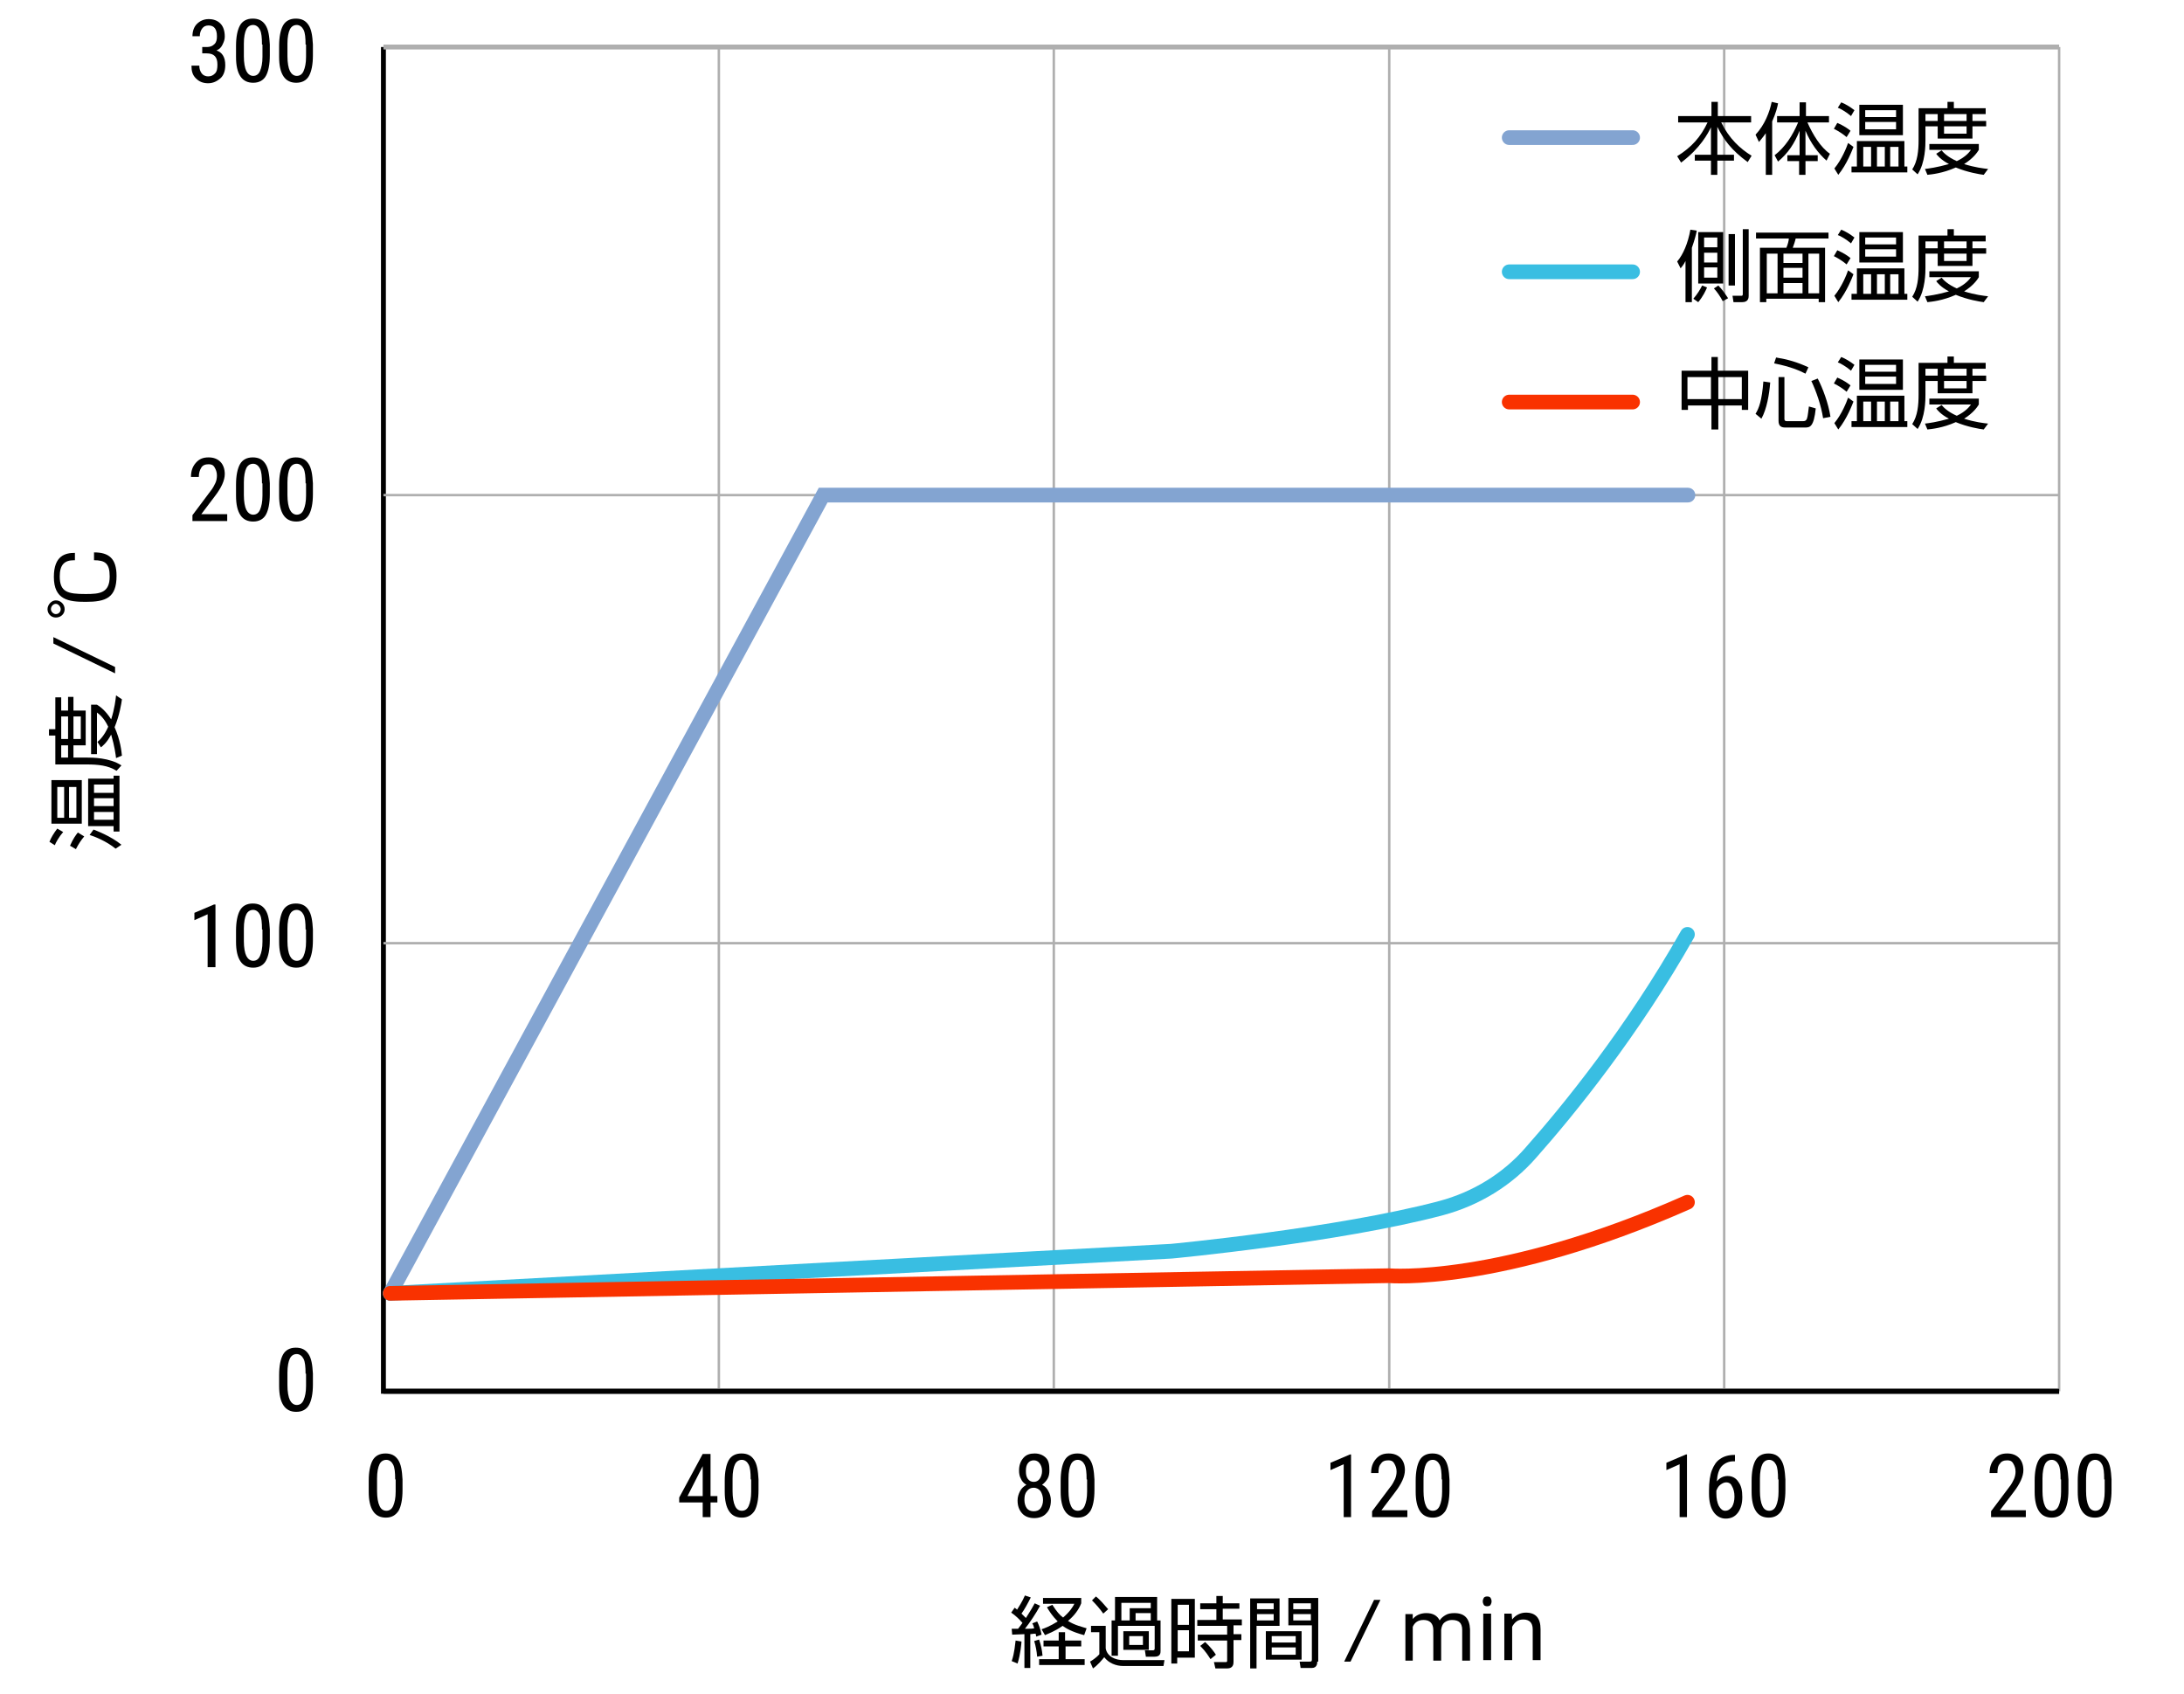 <?xml version="1.0" encoding="utf-8"?>
<!-- Generator: Adobe Illustrator 27.7.0, SVG Export Plug-In . SVG Version: 6.00 Build 0)  -->
<svg version="1.1" id="レイヤー_1" xmlns="http://www.w3.org/2000/svg" xmlns:xlink="http://www.w3.org/1999/xlink" x="0px"
	 y="0px" viewBox="0 0 446 346" style="enable-background:new 0 0 446 346;" xml:space="preserve">
<style type="text/css">
	.st0{fill:none;stroke:#000000;stroke-miterlimit:10;}
	.st1{fill:none;stroke:#AFAFAF;stroke-width:0.5;stroke-miterlimit:10;}
	.st2{fill:none;stroke:#AFAFAF;stroke-miterlimit:10;}
	.st3{fill:none;stroke:#83A4D1;stroke-width:3;stroke-linecap:round;stroke-miterlimit:10;}
	.st4{fill:none;stroke:#39BEE2;stroke-width:3;stroke-linecap:round;stroke-miterlimit:10;}
	.st5{fill:none;stroke:#F93200;stroke-width:3;stroke-linecap:round;stroke-miterlimit:10;}
	.st6{fill:none;}
</style>
<g>
	<polyline class="st0" points="78.3,9.6 78.3,284.1 420.5,284.1 	"/>
	<line class="st1" x1="146.8" y1="9.6" x2="146.8" y2="284.1"/>
	<line class="st1" x1="215.2" y1="9.6" x2="215.2" y2="284.1"/>
	<line class="st1" x1="283.7" y1="9.6" x2="283.7" y2="284.1"/>
	<line class="st1" x1="352.1" y1="9.6" x2="352.1" y2="284.1"/>
	<line class="st1" x1="420.5" y1="9.6" x2="420.5" y2="284.1"/>
</g>
<g>
	<line class="st0" x1="78.3" y1="284.1" x2="420.5" y2="284.1"/>
	<line class="st1" x1="78.3" y1="192.6" x2="420.5" y2="192.6"/>
	<line class="st1" x1="78.3" y1="101.1" x2="420.5" y2="101.1"/>
	<line class="st2" x1="78.3" y1="9.6" x2="420.5" y2="9.6"/>
</g>
<g>
	<path d="M82.2,304.3c0,1.9-0.3,3.3-0.8,4.2c-0.6,0.9-1.4,1.4-2.6,1.4c-1.1,0-2-0.4-2.6-1.3s-0.9-2.2-0.9-4v-2.2
		c0-1.9,0.3-3.3,0.8-4.2s1.4-1.4,2.6-1.4c1.2,0,2,0.4,2.6,1.3s0.8,2.2,0.9,4V304.3z M80.7,302.1c0-1.4-0.1-2.4-0.4-3
		c-0.3-0.6-0.8-1-1.4-1c-0.6,0-1.1,0.3-1.4,0.9c-0.3,0.6-0.5,1.6-0.5,2.9v2.6c0,1.3,0.2,2.4,0.5,3c0.3,0.7,0.8,1,1.4,1
		c0.6,0,1.1-0.3,1.4-1s0.5-1.6,0.5-2.9V302.1z"/>
</g>
<g>
	<path d="M63.9,282.7c0,1.9-0.3,3.3-0.8,4.2s-1.4,1.4-2.6,1.4c-1.1,0-2-0.4-2.6-1.3s-0.9-2.2-0.9-4v-2.2c0-1.9,0.3-3.3,0.8-4.2
		s1.4-1.4,2.6-1.4c1.2,0,2,0.4,2.6,1.3s0.8,2.2,0.9,4V282.7z M62.4,280.5c0-1.4-0.1-2.4-0.4-3s-0.8-1-1.4-1c-0.6,0-1.1,0.3-1.4,0.9
		s-0.5,1.6-0.5,2.9v2.6c0,1.3,0.2,2.4,0.5,3s0.8,1,1.4,1c0.6,0,1.1-0.3,1.4-1s0.5-1.6,0.5-2.9V280.5z"/>
</g>
<g>
	<path d="M44,197.5h-1.6v-10.8l-2.7,1.2v-1.5l4-1.7H44V197.5z"/>
	<path d="M55.1,192c0,1.9-0.3,3.3-0.8,4.2s-1.4,1.4-2.6,1.4c-1.1,0-2-0.4-2.6-1.3s-0.9-2.2-0.9-4v-2.2c0-1.9,0.3-3.3,0.8-4.2
		s1.4-1.4,2.6-1.4c1.2,0,2,0.4,2.6,1.3s0.8,2.2,0.9,4V192z M53.5,189.8c0-1.4-0.1-2.4-0.4-3s-0.8-1-1.4-1c-0.6,0-1.1,0.3-1.4,0.9
		s-0.5,1.6-0.5,2.9v2.6c0,1.3,0.2,2.4,0.5,3s0.8,1,1.4,1c0.6,0,1.1-0.3,1.4-1s0.5-1.6,0.5-2.9V189.8z"/>
	<path d="M63.9,192c0,1.9-0.3,3.3-0.8,4.2s-1.4,1.4-2.6,1.4c-1.1,0-2-0.4-2.6-1.3s-0.9-2.2-0.9-4v-2.2c0-1.9,0.3-3.3,0.8-4.2
		s1.4-1.4,2.6-1.4c1.2,0,2,0.4,2.6,1.3s0.8,2.2,0.9,4V192z M62.4,189.8c0-1.4-0.1-2.4-0.4-3s-0.8-1-1.4-1c-0.6,0-1.1,0.3-1.4,0.9
		s-0.5,1.6-0.5,2.9v2.6c0,1.3,0.2,2.4,0.5,3s0.8,1,1.4,1c0.6,0,1.1-0.3,1.4-1s0.5-1.6,0.5-2.9V189.8z"/>
</g>
<g>
	<path d="M46.5,106.4h-7.2v-1.2l3.6-4.8c0.6-0.7,0.9-1.4,1.1-1.8s0.3-1,0.3-1.5c0-0.7-0.2-1.2-0.5-1.7s-0.7-0.6-1.2-0.6
		c-0.7,0-1.2,0.2-1.5,0.7s-0.5,1.1-0.5,1.9h-1.6c0-1.2,0.3-2.1,1-2.9s1.5-1.1,2.6-1.1c1,0,1.8,0.3,2.4,0.9s0.9,1.5,0.9,2.5
		c0,1.3-0.7,2.8-2,4.5l-2.8,3.7h5.3V106.4z"/>
	<path d="M55.1,100.9c0,1.9-0.3,3.3-0.8,4.2s-1.4,1.4-2.6,1.4c-1.1,0-2-0.4-2.6-1.3s-0.9-2.2-0.9-4V99c0-1.9,0.3-3.3,0.8-4.2
		s1.4-1.4,2.6-1.4c1.2,0,2,0.4,2.6,1.3s0.8,2.2,0.9,4V100.9z M53.5,98.7c0-1.4-0.1-2.4-0.4-3s-0.8-1-1.4-1c-0.6,0-1.1,0.3-1.4,0.9
		s-0.5,1.6-0.5,2.9v2.6c0,1.3,0.2,2.4,0.5,3s0.8,1,1.4,1c0.6,0,1.1-0.3,1.4-1s0.5-1.6,0.5-2.9V98.7z"/>
	<path d="M63.9,100.9c0,1.9-0.3,3.3-0.8,4.2s-1.4,1.4-2.6,1.4c-1.1,0-2-0.4-2.6-1.3s-0.9-2.2-0.9-4V99c0-1.9,0.3-3.3,0.8-4.2
		s1.4-1.4,2.6-1.4c1.2,0,2,0.4,2.6,1.3s0.8,2.2,0.9,4V100.9z M62.4,98.7c0-1.4-0.1-2.4-0.4-3s-0.8-1-1.4-1c-0.6,0-1.1,0.3-1.4,0.9
		s-0.5,1.6-0.5,2.9v2.6c0,1.3,0.2,2.4,0.5,3s0.8,1,1.4,1c0.6,0,1.1-0.3,1.4-1s0.5-1.6,0.5-2.9V98.7z"/>
</g>
<g>
	<path d="M41.3,9.6h1c0.6,0,1.1-0.2,1.5-0.6s0.5-0.9,0.5-1.6c0-1.5-0.6-2.2-1.7-2.2c-0.6,0-1,0.2-1.3,0.6s-0.5,0.9-0.5,1.6h-1.5
		c0-1,0.3-1.9,0.9-2.5s1.4-1,2.4-1c1,0,1.8,0.3,2.4,0.9s0.9,1.5,0.9,2.7c0,0.6-0.2,1.1-0.5,1.7s-0.7,0.9-1.2,1.1
		c1.2,0.4,1.8,1.4,1.8,3c0,1.1-0.3,2.1-1,2.7s-1.5,1-2.5,1c-1,0-1.8-0.3-2.5-1s-0.9-1.5-0.9-2.6h1.6c0,0.7,0.2,1.2,0.5,1.6
		s0.8,0.6,1.3,0.6c0.6,0,1-0.2,1.4-0.6s0.5-1,0.5-1.8c0-1.6-0.7-2.3-2.2-2.3h-0.9V9.6z"/>
	<path d="M55.1,11.3c0,1.9-0.3,3.3-0.8,4.2s-1.4,1.4-2.6,1.4c-1.1,0-2-0.4-2.6-1.3s-0.9-2.2-0.9-4V9.4c0-1.9,0.3-3.3,0.8-4.2
		s1.4-1.4,2.6-1.4c1.2,0,2,0.4,2.6,1.3s0.8,2.2,0.9,4V11.3z M53.5,9.1c0-1.4-0.1-2.4-0.4-3s-0.8-1-1.4-1c-0.6,0-1.1,0.3-1.4,0.9
		s-0.5,1.6-0.5,2.9v2.6c0,1.3,0.2,2.4,0.5,3s0.8,1,1.4,1c0.6,0,1.1-0.3,1.4-1s0.5-1.6,0.5-2.9V9.1z"/>
	<path d="M63.9,11.3c0,1.9-0.3,3.3-0.8,4.2s-1.4,1.4-2.6,1.4c-1.1,0-2-0.4-2.6-1.3s-0.9-2.2-0.9-4V9.4c0-1.9,0.3-3.3,0.8-4.2
		s1.4-1.4,2.6-1.4c1.2,0,2,0.4,2.6,1.3s0.8,2.2,0.9,4V11.3z M62.4,9.1c0-1.4-0.1-2.4-0.4-3s-0.8-1-1.4-1c-0.6,0-1.1,0.3-1.4,0.9
		s-0.5,1.6-0.5,2.9v2.6c0,1.3,0.2,2.4,0.5,3s0.8,1,1.4,1c0.6,0,1.1-0.3,1.4-1s0.5-1.6,0.5-2.9V9.1z"/>
</g>
<g>
	<path d="M145.1,305.5h1.4v1.3h-1.4v3h-1.6v-3h-4.8v-1l4.8-8.9h1.6V305.5z M140.4,305.5h3.1v-6.1L140.4,305.5z"/>
	<path d="M154.9,304.3c0,1.9-0.3,3.3-0.8,4.2c-0.6,0.9-1.4,1.4-2.6,1.4c-1.1,0-2-0.4-2.6-1.3s-0.9-2.2-0.9-4v-2.2
		c0-1.9,0.3-3.3,0.8-4.2s1.4-1.4,2.6-1.4c1.2,0,2,0.4,2.6,1.3s0.8,2.2,0.9,4V304.3z M153.3,302.1c0-1.4-0.1-2.4-0.4-3
		c-0.3-0.6-0.8-1-1.4-1c-0.6,0-1.1,0.3-1.4,0.9c-0.3,0.6-0.5,1.6-0.5,2.9v2.6c0,1.3,0.2,2.4,0.5,3c0.3,0.7,0.8,1,1.4,1
		c0.6,0,1.1-0.3,1.4-1s0.5-1.6,0.5-2.9V302.1z"/>
</g>
<g>
	<path d="M214.3,300.3c0,0.6-0.1,1.2-0.4,1.7s-0.7,0.9-1.1,1.2c0.6,0.3,1,0.7,1.3,1.3c0.3,0.5,0.5,1.2,0.5,1.9c0,1.1-0.3,2-0.9,2.6
		c-0.6,0.7-1.5,1-2.5,1s-1.9-0.3-2.5-1c-0.6-0.7-0.9-1.5-0.9-2.6c0-0.7,0.2-1.3,0.5-1.9c0.3-0.6,0.8-1,1.3-1.3
		c-0.5-0.3-0.9-0.7-1.1-1.2c-0.3-0.5-0.4-1.1-0.4-1.7c0-1.1,0.3-1.9,0.9-2.6s1.4-0.9,2.3-0.9c0.9,0,1.7,0.3,2.3,0.9
		S214.3,299.2,214.3,300.3z M213,306.3c0-0.7-0.2-1.3-0.5-1.8c-0.3-0.4-0.8-0.7-1.4-0.7c-0.6,0-1,0.2-1.4,0.7s-0.5,1-0.5,1.8
		c0,0.7,0.2,1.3,0.5,1.7s0.8,0.6,1.4,0.6s1.1-0.2,1.4-0.6S213,307,213,306.3z M212.8,300.4c0-0.7-0.2-1.2-0.5-1.6s-0.7-0.6-1.2-0.6
		c-0.5,0-0.9,0.2-1.2,0.6s-0.4,0.9-0.4,1.6c0,0.7,0.1,1.2,0.4,1.6s0.7,0.6,1.2,0.6c0.5,0,0.9-0.2,1.2-0.6S212.8,301,212.8,300.4z"/>
	<path d="M223.5,304.3c0,1.9-0.3,3.3-0.8,4.2c-0.6,0.9-1.4,1.4-2.6,1.4c-1.1,0-2-0.4-2.6-1.3s-0.9-2.2-0.9-4v-2.2
		c0-1.9,0.3-3.3,0.8-4.2s1.4-1.4,2.6-1.4c1.2,0,2,0.4,2.6,1.3s0.8,2.2,0.9,4V304.3z M221.9,302.1c0-1.4-0.1-2.4-0.4-3
		c-0.3-0.6-0.8-1-1.4-1c-0.6,0-1.1,0.3-1.4,0.9c-0.3,0.6-0.5,1.6-0.5,2.9v2.6c0,1.3,0.2,2.4,0.5,3c0.3,0.7,0.8,1,1.4,1
		c0.6,0,1.1-0.3,1.4-1s0.5-1.6,0.5-2.9V302.1z"/>
</g>
<g>
	<path d="M276,309.8h-1.6v-10.8l-2.7,1.2v-1.5l4-1.7h0.2V309.8z"/>
	<path d="M287.4,309.8h-7.2v-1.2l3.6-4.8c0.6-0.7,0.9-1.4,1.1-1.8c0.2-0.5,0.3-1,0.3-1.5c0-0.7-0.2-1.2-0.5-1.7s-0.7-0.6-1.2-0.6
		c-0.7,0-1.2,0.2-1.5,0.7c-0.4,0.4-0.5,1.1-0.5,1.9H280c0-1.2,0.3-2.1,1-2.9s1.5-1.1,2.6-1.1c1,0,1.8,0.3,2.4,0.9
		c0.6,0.6,0.9,1.5,0.9,2.5c0,1.3-0.7,2.8-2,4.5l-2.8,3.7h5.3V309.8z"/>
	<path d="M296,304.3c0,1.9-0.3,3.3-0.8,4.2c-0.6,0.9-1.4,1.4-2.6,1.4c-1.1,0-2-0.4-2.6-1.3s-0.9-2.2-0.9-4v-2.2
		c0-1.9,0.3-3.3,0.8-4.2s1.4-1.4,2.6-1.4c1.2,0,2,0.4,2.6,1.3s0.8,2.2,0.9,4V304.3z M294.4,302.1c0-1.4-0.1-2.4-0.4-3
		c-0.3-0.6-0.8-1-1.4-1c-0.6,0-1.1,0.3-1.4,0.9c-0.3,0.6-0.5,1.6-0.5,2.9v2.6c0,1.3,0.2,2.4,0.5,3c0.3,0.7,0.8,1,1.4,1
		c0.6,0,1.1-0.3,1.4-1s0.5-1.6,0.5-2.9V302.1z"/>
</g>
<g>
	<path d="M344.6,309.8h-1.6v-10.8l-2.7,1.2v-1.5l4-1.7h0.2V309.8z"/>
	<path d="M354.3,297v1.4H354c-1,0-1.8,0.4-2.4,1c-0.6,0.7-0.9,1.7-1,3.1c0.6-0.7,1.3-1.1,2.2-1.1c0.9,0,1.7,0.4,2.2,1.2
		c0.6,0.8,0.8,1.8,0.8,3.1c0,1.3-0.3,2.4-0.9,3.2s-1.4,1.2-2.5,1.2c-1,0-1.9-0.5-2.5-1.4s-0.9-2.1-0.9-3.7v-0.6
		c0-1.8,0.2-3.2,0.6-4.2s0.9-1.8,1.7-2.3c0.7-0.5,1.7-0.8,2.8-0.8H354.3z M352.5,302.7c-0.4,0-0.8,0.2-1.2,0.5s-0.6,0.7-0.8,1.2v0.6
		c0,1,0.2,1.9,0.5,2.5c0.4,0.7,0.8,1,1.3,1c0.6,0,1-0.3,1.4-0.8c0.3-0.5,0.5-1.2,0.5-2.1c0-0.9-0.2-1.6-0.5-2.1
		C353.5,303,353.1,302.7,352.5,302.7z"/>
	<path d="M364.6,304.3c0,1.9-0.3,3.3-0.8,4.2c-0.6,0.9-1.4,1.4-2.6,1.4c-1.1,0-2-0.4-2.6-1.3s-0.9-2.2-0.9-4v-2.2
		c0-1.9,0.3-3.3,0.8-4.2s1.4-1.4,2.6-1.4c1.2,0,2,0.4,2.6,1.3s0.8,2.2,0.9,4V304.3z M363.1,302.1c0-1.4-0.1-2.4-0.4-3
		c-0.3-0.6-0.8-1-1.4-1c-0.6,0-1.1,0.3-1.4,0.9c-0.3,0.6-0.5,1.6-0.5,2.9v2.6c0,1.3,0.2,2.4,0.5,3c0.3,0.7,0.8,1,1.4,1
		c0.6,0,1.1-0.3,1.4-1s0.5-1.6,0.5-2.9V302.1z"/>
</g>
<g>
	<path d="M413.8,309.8h-7.2v-1.2l3.6-4.8c0.6-0.7,0.9-1.4,1.1-1.8c0.2-0.5,0.3-1,0.3-1.5c0-0.7-0.2-1.2-0.5-1.7s-0.7-0.6-1.2-0.6
		c-0.7,0-1.2,0.2-1.5,0.7c-0.4,0.4-0.5,1.1-0.5,1.9h-1.6c0-1.2,0.3-2.1,1-2.9s1.5-1.1,2.6-1.1c1,0,1.8,0.3,2.4,0.9
		c0.6,0.6,0.9,1.5,0.9,2.5c0,1.3-0.7,2.8-2,4.5l-2.8,3.7h5.3V309.8z"/>
	<path d="M422.4,304.3c0,1.9-0.3,3.3-0.8,4.2c-0.6,0.9-1.4,1.4-2.6,1.4c-1.1,0-2-0.4-2.6-1.3s-0.9-2.2-0.9-4v-2.2
		c0-1.9,0.3-3.3,0.8-4.2s1.4-1.4,2.6-1.4c1.2,0,2,0.4,2.6,1.3s0.8,2.2,0.9,4V304.3z M420.8,302.1c0-1.4-0.1-2.4-0.4-3
		c-0.3-0.6-0.8-1-1.4-1c-0.6,0-1.1,0.3-1.4,0.9c-0.3,0.6-0.5,1.6-0.5,2.9v2.6c0,1.3,0.2,2.4,0.5,3c0.3,0.7,0.8,1,1.4,1
		c0.6,0,1.1-0.3,1.4-1s0.5-1.6,0.5-2.9V302.1z"/>
	<path d="M431.2,304.3c0,1.9-0.3,3.3-0.8,4.2c-0.6,0.9-1.4,1.4-2.6,1.4c-1.1,0-2-0.4-2.6-1.3s-0.9-2.2-0.9-4v-2.2
		c0-1.9,0.3-3.3,0.8-4.2s1.4-1.4,2.6-1.4c1.2,0,2,0.4,2.6,1.3s0.8,2.2,0.9,4V304.3z M429.7,302.1c0-1.4-0.1-2.4-0.4-3
		c-0.3-0.6-0.8-1-1.4-1c-0.6,0-1.1,0.3-1.4,0.9c-0.3,0.6-0.5,1.6-0.5,2.9v2.6c0,1.3,0.2,2.4,0.5,3c0.3,0.7,0.8,1,1.4,1
		c0.6,0,1.1-0.3,1.4-1s0.5-1.6,0.5-2.9V302.1z"/>
</g>
<g>
	<path d="M12.9,169.9c-0.8,0.9-1.6,2.3-1.7,2.7l-1.1-0.7c0.3-0.8,0.9-1.8,1.6-2.7L12.9,169.9z M10.5,168.2v-8.9h6.2v8.9H10.5z
		 M11.7,160.7v6.3h1.4v-6.3H11.7z M15.6,167v-6.3h-1.5v6.3H15.6z M17.2,170.8c-0.6,0.7-1.2,1.6-1.7,2.6l-1.2-0.7
		c0.6-1.4,1.2-2.2,1.6-2.7L17.2,170.8z M18,159h5.2v-0.6h1.2v11.4h-1.2v-1.1H18V159z M23.6,173.3c-1.8-1.5-4.3-2.5-5.3-2.8l0.8-1.1
		c0.5,0.2,3.5,1.3,5.7,3.1L23.6,173.3z M19.2,160.2v1.7h4v-1.7H19.2z M19.2,163v1.6h4V163H19.2z M19.2,165.8v1.6h4v-1.6H19.2z"/>
	<path d="M11.3,150.2H10v-1.3h1.3v-6.5h1.2v2.7h1.4v-2.8H15v2.8h2.5v7.1H15v2.5h2.8c1,0,4.6,0,7,1.6l-1,1.1
		c-1.7-1.1-3.8-1.3-6.1-1.3h-6.4V150.2z M12.5,146.3v4.6h1.4v-4.6H12.5z M12.5,152.2v2.5h1.4v-2.5H12.5z M15,146.3v4.6h1.5v-4.6H15z
		 M24.9,142.8c-0.1,0.8-0.5,3.3-1.5,5.7c1.2,2.7,1.4,4.9,1.5,5.8l-1.2,0.5c-0.1-0.8-0.3-2.4-1-4.8c-0.9,1.7-1.8,2.4-2.1,2.6
		l-0.7-1.1c0.5-0.4,1.4-1.3,2.2-3.1c-0.9-1.9-1.9-2.6-2.3-2.9v8.5h-1.2v-10.1h1.2c0.5,0.3,1.7,1.1,2.9,3c0.7-2.2,0.9-4,1-4.9
		L24.9,142.8z"/>
	<path d="M10.9,130.1l12.6,6.1v1.3l-12.6-6.1V130.1z"/>
	<path d="M11.4,122.6c1,0,1.8,0.8,1.8,1.8c0,1-0.8,1.7-1.8,1.7c-1,0-1.7-0.8-1.7-1.7S10.5,122.6,11.4,122.6z M11.4,125.4
		c0.6,0,1-0.5,1-1s-0.5-1.1-1-1.1s-1,0.5-1,1.1C10.4,124.9,10.9,125.4,11.4,125.4z M15.1,114.4c-2,0-2.9,1-2.9,3.3
		c0,3.2,1.6,3.6,5.3,3.6c2.9,0,4.9-0.2,4.9-3.6c0-2.7-1-3.3-3.2-3.3v-1.6c3,0,4.6,1.2,4.6,4.8c0,4.5-2.2,5.3-6.3,5.3
		c-3.5,0-6.5-0.4-6.5-5.1c0-4.4,2.4-4.9,4.3-4.9V114.4z"/>
</g>
<g>
	<path d="M288.5,329.5l0,1.1c0.7-0.8,1.6-1.2,2.8-1.2c1.3,0,2.2,0.5,2.7,1.5c0.3-0.5,0.7-0.8,1.2-1.1s1.1-0.4,1.8-0.4
		c2.1,0,3.1,1.1,3.2,3.3v6.4h-1.6v-6.3c0-0.7-0.2-1.2-0.5-1.5s-0.8-0.5-1.6-0.5c-0.6,0-1.1,0.2-1.5,0.5s-0.6,0.8-0.7,1.5v6.3h-1.6
		v-6.2c0-1.4-0.7-2.1-2-2.1c-1.1,0-1.8,0.5-2.2,1.4v6.9H287v-9.5H288.5z"/>
	<path d="M302.8,327c0-0.3,0.1-0.5,0.2-0.7s0.4-0.3,0.7-0.3s0.6,0.1,0.7,0.3s0.2,0.4,0.2,0.7s-0.1,0.5-0.2,0.7s-0.4,0.3-0.7,0.3
		s-0.6-0.1-0.7-0.3S302.8,327.3,302.8,327z M304.5,339h-1.6v-9.5h1.6V339z"/>
	<path d="M308.7,329.5l0.1,1.2c0.7-0.9,1.7-1.4,2.8-1.4c2,0,3,1.1,3,3.4v6.3H313v-6.3c0-0.7-0.2-1.2-0.5-1.5s-0.8-0.5-1.4-0.5
		c-0.5,0-1,0.1-1.4,0.4s-0.7,0.7-0.9,1.1v6.8h-1.6v-9.5H308.7z"/>
</g>
<g>
	<path d="M212.4,327.9c-0.8,1.5-2.2,3.6-3.1,4.7c1,0,1.5,0,1.9-0.1c-0.1-0.4-0.2-0.7-0.4-1l1-0.4c0.3,0.6,0.7,1.6,0.9,2.7l-1.1,0.4
		c0-0.3-0.1-0.4-0.1-0.6c-0.2,0-0.4,0-1.1,0.1v6.9h-1.2v-6.9c-0.4,0-2.2,0.1-2.5,0.1l-0.1-1.2h1.3c0.3-0.4,0.7-0.9,0.9-1.2
		c-0.6-0.7-1.4-1.5-2.3-2.1l0.7-1c0.3,0.2,0.4,0.3,0.5,0.4c0.3-0.5,1.1-1.7,1.6-2.9l1.2,0.4c-0.5,1-1.3,2.5-1.9,3.3
		c0.3,0.3,0.6,0.6,0.9,0.9c0.1-0.2,1-1.5,1.8-3L212.4,327.9z M206.6,339.2c0.6-1.7,0.7-3.6,0.8-4.2l1.2,0.2c0,0.3-0.2,2.6-0.8,4.5
		L206.6,339.2z M211.8,338.3c-0.1-1.2-0.3-2.2-0.6-3.2l1-0.3c0.4,1.2,0.6,2.2,0.7,3.3L211.8,338.3z M220.9,336.2h-3.3v2.6h3.9v1.2
		h-9.3v-1.2h4v-2.6h-3.1v-1.2h3.1v-1.7h1.3v1.7h3.3V336.2z M221.4,333.9c-2.6-0.7-3.7-1.4-4.4-1.9c-1.7,1.2-3,1.6-3.6,1.9l-0.7-1.2
		c0.6-0.2,1.7-0.6,3.3-1.6c-1.1-1.1-1.8-2.2-2.2-2.9l1.1-0.5c0.9,1.4,1.5,2.1,2.2,2.6c1.4-1.2,2-2.2,2.3-2.8h-6.4v-1.2h7.8v1.1
		c-0.2,0.5-0.8,2-2.7,3.6c1.4,0.9,2.9,1.2,3.8,1.5L221.4,333.9z"/>
	<path d="M225.8,332v4.6c0.3,1.7,2,2.4,3.6,2.4h8.4l-0.2,1.2h-8.2c-1.5,0-3-0.6-3.9-1.8c-0.4,0.5-1.3,1.6-2.3,2.3l-0.6-1.4
		c0.2-0.1,1.2-0.7,1.9-1.5v-4.5h-1.7V332H225.8z M225.3,329.5c-0.7-1-1.5-1.9-2.3-2.7l0.8-0.8c0.8,0.6,1.8,1.8,2.5,2.6L225.3,329.5z
		 M237,337.1c0,0.4,0,1.2-1.2,1.2H234l-0.2-1.3l1.6,0c0.3,0,0.4-0.1,0.4-0.4V332h-7.5v6.1H227v-7.2h0.7v-4.8h8.6v4.8h0.7V337.1z
		 M235,327.3H229v3.6h1.7v-2.5h4.3V327.3z M234.6,336.9h-5.2v-3.8h5.2V336.9z M233.4,334.1h-2.8v1.8h2.8V334.1z M235,329.4h-3.1v1.5
		h3.1V329.4z"/>
	<path d="M244,326.5v12h-3.6v1.2h-1.2v-13.2H244z M242.8,327.7h-2.3v4.1h2.3V327.7z M242.8,332.9h-2.3v4.3h2.3V332.9z M253.1,328.5
		h-3.4v2.2h3.9v1.2h-1.7v1.8h1.6v1.2h-1.6v4.4c0,0.4,0,1.4-1.3,1.4h-2.4l-0.3-1.3l2.3,0c0.3,0,0.4,0,0.4-0.3v-4.1h-6v-1.2h6v-1.8
		h-6.1v-1.2h3.9v-2.2h-3.3v-1.2h3.3v-1.5h1.3v1.5h3.4V328.5z M247.2,338.8c-0.4-0.6-0.9-1.5-2.1-2.7l1-0.8c1.1,1,1.9,2.1,2.2,2.6
		L247.2,338.8z"/>
	<path d="M261.3,326.4v5.6h-4.7v8.7h-1.3v-14.3H261.3z M260.1,327.4h-3.4v1.2h3.4V327.4z M260.1,329.6h-3.4v1.3h3.4V329.6z
		 M265.8,338.9h-7.3v-5.8h7.3V338.9z M264.6,334.1h-4.9v1.3h4.9V334.1z M264.6,336.4h-4.9v1.5h4.9V336.4z M269,339.3
		c0,0.3,0,1.3-1.1,1.3h-2.3l-0.2-1.3l2,0c0.3,0,0.5,0,0.5-0.4v-7h-4.8v-5.6h6.1V339.3z M267.7,327.4h-3.6v1.2h3.6V327.4z
		 M267.7,329.6h-3.6v1.3h3.6V329.6z"/>
	<path d="M281.9,326.7l-6.1,12.6h-1.3l6.1-12.6H281.9z"/>
</g>
<g>
	<path d="M349.5,23.7v-2.9h1.3v2.9h6.8V25h-6.1c1.6,3.3,3.9,5.4,6.2,6.8l-0.8,1.3c-3.4-2.5-4.9-4.6-6.2-7.2v5.7h3.4v1.2h-3.4v2.9
		h-1.3v-2.9h-3.3v-1.2h3.3V26c-0.6,1.2-2.1,4.2-6.1,7.2l-0.8-1.3c2.9-1.8,4.8-3.9,6.2-6.9h-6v-1.3H349.5z"/>
	<path d="M361.9,35.7h-1.3v-8.5c-0.7,1-1.1,1.4-1.4,1.8l-0.7-1.5c1.9-2,2.9-4.7,3.3-6.7l1.3,0.3c-0.1,0.6-0.4,1.9-1.2,3.7V35.7z
		 M362.4,31.7c2.2-1.7,3.7-4.1,4.8-6.7h-4.3v-1.3h4.6v-2.8h1.3v2.8h4.7V25h-4.4c1.1,2.5,2.7,5.1,4.6,6.4l-0.7,1.4
		c-1.7-1.5-3.2-3.5-4.3-6.1v5h2.5v1.2h-2.5v2.8h-1.3v-2.8H365v-1.2h2.5v-5c-1.1,2.7-2.3,4.5-4.4,6.3L362.4,31.7z"/>
	<path d="M377.1,28c-0.7-0.6-1.6-1.2-2.6-1.7l0.7-1.2c1.4,0.6,2.2,1.2,2.7,1.6L377.1,28z M374.6,34.4c1.5-1.8,2.5-4.3,2.8-5.2
		l1.1,0.8c-0.2,0.5-1.3,3.5-3.1,5.7L374.6,34.4z M378,23.7c-0.9-0.8-2.3-1.6-2.7-1.7l0.7-1.1c0.8,0.3,1.8,0.9,2.7,1.6L378,23.7z
		 M388.9,28.9V34h0.6v1.2h-11.4V34h1.1v-5.2H388.9z M379.7,21.4h8.9v6.2h-8.9V21.4z M382.1,30h-1.6v4h1.6V30z M387.2,22.5h-6.3v1.4
		h6.3V22.5z M380.9,26.4h6.3v-1.5h-6.3V26.4z M384.9,30h-1.6v4h1.6V30z M387.7,30H386v4h1.7V30z"/>
	<path d="M397.7,22.1v-1.3h1.3v1.3h6.5v1.2h-2.7v1.4h2.8v1.1h-2.8v2.5h-7.1v-2.5h-2.5v2.8c0,1,0,4.6-1.6,7l-1.1-1
		c1.1-1.7,1.3-3.8,1.3-6.1v-6.4H397.7z M405.1,35.7c-0.8-0.1-3.3-0.5-5.7-1.5c-2.7,1.2-4.9,1.4-5.8,1.5l-0.5-1.2
		c0.8-0.1,2.4-0.3,4.9-1c-1.7-0.9-2.4-1.8-2.6-2.1l1.1-0.7c0.4,0.5,1.3,1.4,3.1,2.2c1.9-0.9,2.6-1.9,2.9-2.3h-8.5v-1.2h10.1v1.2
		c-0.3,0.5-1.1,1.7-3,2.9c2.2,0.7,4,0.9,4.9,1L405.1,35.7z M395.7,23.3h-2.5v1.4h2.5V23.3z M401.6,23.3h-4.6v1.4h4.6V23.3z
		 M401.6,25.8h-4.6v1.5h4.6V25.8z"/>
	<path d="M345.5,61.7h-1.3v-8.4c-0.4,0.8-0.7,1.1-1,1.5l-0.7-1.4c1.2-1.4,2.2-3.7,2.7-6.5l1.3,0.2c-0.1,0.6-0.4,1.8-1,3.5V61.7z
		 M345.8,61c0.8-0.9,1.4-1.9,1.8-2.7l1,0.4c-0.3,0.7-0.8,1.8-1.8,3L345.8,61z M351.9,57.9h-5.1V47.4h5.1V57.9z M350.7,48.5H348v2
		h2.7V48.5z M350.7,51.6H348v2h2.7V51.6z M350.7,54.6H348v2.1h2.7V54.6z M351.8,61.5c-0.4-0.8-1.2-2-1.8-2.6l0.9-0.6
		c0.8,0.8,1.4,1.7,2,2.6L351.8,61.5z M354.3,47.8v10.5h-1.3V47.8H354.3z M357.1,46.8v13.6c0,0.3,0,1.3-1.3,1.3H354l-0.2-1.3h1.7
		c0.3,0,0.4,0,0.4-0.4V46.8H357.1z"/>
	<path d="M373.5,48.7h-6.8c-0.1,0.5-0.4,1.4-0.6,1.9h6.6v11.1h-1.3V61h-10.7v0.7h-1.3V50.6h5.4c0.3-0.7,0.5-1.5,0.5-1.9h-6.7v-1.2
		h14.8V48.7z M363,51.8h-2.2v8.1h2.2V51.8z M368.1,51.8h-3.9v1.9h3.9V51.8z M368.1,54.7h-3.9v2h3.9V54.7z M368.1,57.8h-3.9v2.1h3.9
		V57.8z M371.5,51.8h-2.2v8.1h2.2V51.8z"/>
	<path d="M377.1,54c-0.7-0.6-1.6-1.2-2.6-1.7l0.7-1.2c1.4,0.6,2.2,1.2,2.7,1.6L377.1,54z M374.6,60.4c1.5-1.8,2.5-4.3,2.8-5.2
		l1.1,0.8c-0.2,0.5-1.3,3.5-3.1,5.7L374.6,60.4z M378,49.7c-0.9-0.8-2.3-1.6-2.7-1.7l0.7-1.1c0.8,0.3,1.8,0.9,2.7,1.6L378,49.7z
		 M388.9,54.9V60h0.6v1.2h-11.4V60h1.1v-5.2H388.9z M379.7,47.4h8.9v6.2h-8.9V47.4z M382.1,56h-1.6v4h1.6V56z M387.2,48.5h-6.3v1.4
		h6.3V48.5z M380.9,52.4h6.3v-1.5h-6.3V52.4z M384.9,56h-1.6v4h1.6V56z M387.7,56H386v4h1.7V56z"/>
	<path d="M397.7,48.1v-1.3h1.3v1.3h6.5v1.2h-2.7v1.4h2.8v1.1h-2.8v2.5h-7.1v-2.5h-2.5v2.8c0,1,0,4.6-1.6,7l-1.1-1
		c1.1-1.7,1.3-3.8,1.3-6.1v-6.4H397.7z M405.1,61.7c-0.8-0.1-3.3-0.5-5.7-1.5c-2.7,1.2-4.9,1.4-5.8,1.5l-0.5-1.2
		c0.8-0.1,2.4-0.3,4.9-1c-1.7-0.9-2.4-1.8-2.6-2.1l1.1-0.7c0.4,0.5,1.3,1.4,3.1,2.2c1.9-0.9,2.6-1.9,2.9-2.3h-8.5v-1.2h10.1v1.2
		c-0.3,0.5-1.1,1.7-3,2.9c2.2,0.7,4,0.9,4.9,1L405.1,61.7z M395.7,49.3h-2.5v1.4h2.5V49.3z M401.6,49.3h-4.6v1.4h4.6V49.3z
		 M401.6,51.8h-4.6v1.5h4.6V51.8z"/>
	<path d="M350.8,72.9v2.8h6.2v8h-1.3v-0.9h-4.8v4.9h-1.4v-4.9h-4.8v0.9h-1.3v-8h6.1v-2.8H350.8z M349.4,77h-4.8v4.5h4.8V77z
		 M355.7,77h-4.8v4.5h4.8V77z"/>
	<path d="M358.5,84.5c0.7-1.1,1.3-2.7,1.6-6.6l1.4,0.2c-0.2,2.5-0.7,5.4-1.8,7.4L358.5,84.5z M368.7,76.3c-1.2-0.6-2.9-1.4-6.4-2.1
		l0.4-1.2c2.4,0.4,4.2,0.9,6.6,2L368.7,76.3z M364.4,77.1v8.4c0,0.2,0,0.5,0.5,0.5h3.3c0.6,0,0.7-0.3,0.8-0.5
		c0.2-0.5,0.3-1.9,0.4-2.5l1.4,0.4c-0.4,3.8-1.2,3.9-2.2,3.9h-4c-0.9,0-1.4-0.3-1.4-1.4v-8.9H364.4z M372.3,85.4
		c-0.4-2.6-1.4-5.5-2.4-7.6l1.3-0.5c1,1.9,2.2,5.1,2.6,7.8L372.3,85.4z"/>
	<path d="M377.1,80c-0.7-0.6-1.6-1.2-2.6-1.7l0.7-1.2c1.4,0.6,2.2,1.2,2.7,1.6L377.1,80z M374.6,86.4c1.5-1.8,2.5-4.3,2.8-5.2
		l1.1,0.8c-0.2,0.5-1.3,3.5-3.1,5.7L374.6,86.4z M378,75.7c-0.9-0.8-2.3-1.6-2.7-1.7l0.7-1.1c0.8,0.3,1.8,0.9,2.7,1.6L378,75.7z
		 M388.9,80.9V86h0.6v1.2h-11.4V86h1.1v-5.2H388.9z M379.7,73.4h8.9v6.2h-8.9V73.4z M382.1,82h-1.6v4h1.6V82z M387.2,74.5h-6.3v1.4
		h6.3V74.5z M380.9,78.4h6.3v-1.5h-6.3V78.4z M384.9,82h-1.6v4h1.6V82z M387.7,82H386v4h1.7V82z"/>
	<path d="M397.7,74.1v-1.3h1.3v1.3h6.5v1.2h-2.7v1.4h2.8v1.1h-2.8v2.5h-7.1v-2.5h-2.5v2.8c0,1,0,4.6-1.6,7l-1.1-1
		c1.1-1.7,1.3-3.8,1.3-6.1v-6.4H397.7z M405.1,87.7c-0.8-0.1-3.3-0.5-5.7-1.5c-2.7,1.2-4.9,1.4-5.8,1.5l-0.5-1.2
		c0.8-0.1,2.4-0.3,4.9-1c-1.7-0.9-2.4-1.8-2.6-2.1l1.1-0.7c0.4,0.5,1.3,1.4,3.1,2.2c1.9-0.9,2.6-1.9,2.9-2.3h-8.5v-1.2h10.1v1.2
		c-0.3,0.5-1.1,1.7-3,2.9c2.2,0.7,4,0.9,4.9,1L405.1,87.7z M395.7,75.3h-2.5v1.4h2.5V75.3z M401.6,75.3h-4.6v1.4h4.6V75.3z
		 M401.6,77.8h-4.6v1.5h4.6V77.8z"/>
</g>
<line class="st3" x1="333.4" y1="28.1" x2="308.2" y2="28.1"/>
<line class="st4" x1="333.4" y1="55.5" x2="308.2" y2="55.5"/>
<line class="st5" x1="333.4" y1="82.1" x2="308.2" y2="82.1"/>
<polyline class="st3" points="79.7,264.1 168.1,101.1 344.7,101.1 "/>
<path class="st4" d="M79.7,264.1l159.5-8.6c0,0,34-3.2,55.1-8.8c7.1-1.9,13.5-5.8,18.3-11.3c7.8-8.8,20.8-24.8,32-44.6"/>
<path class="st5" d="M79.7,264.1l203.9-3.6c0,0,22.6,2,61-15"/>
<rect class="st6" width="446" height="346"/>
</svg>
